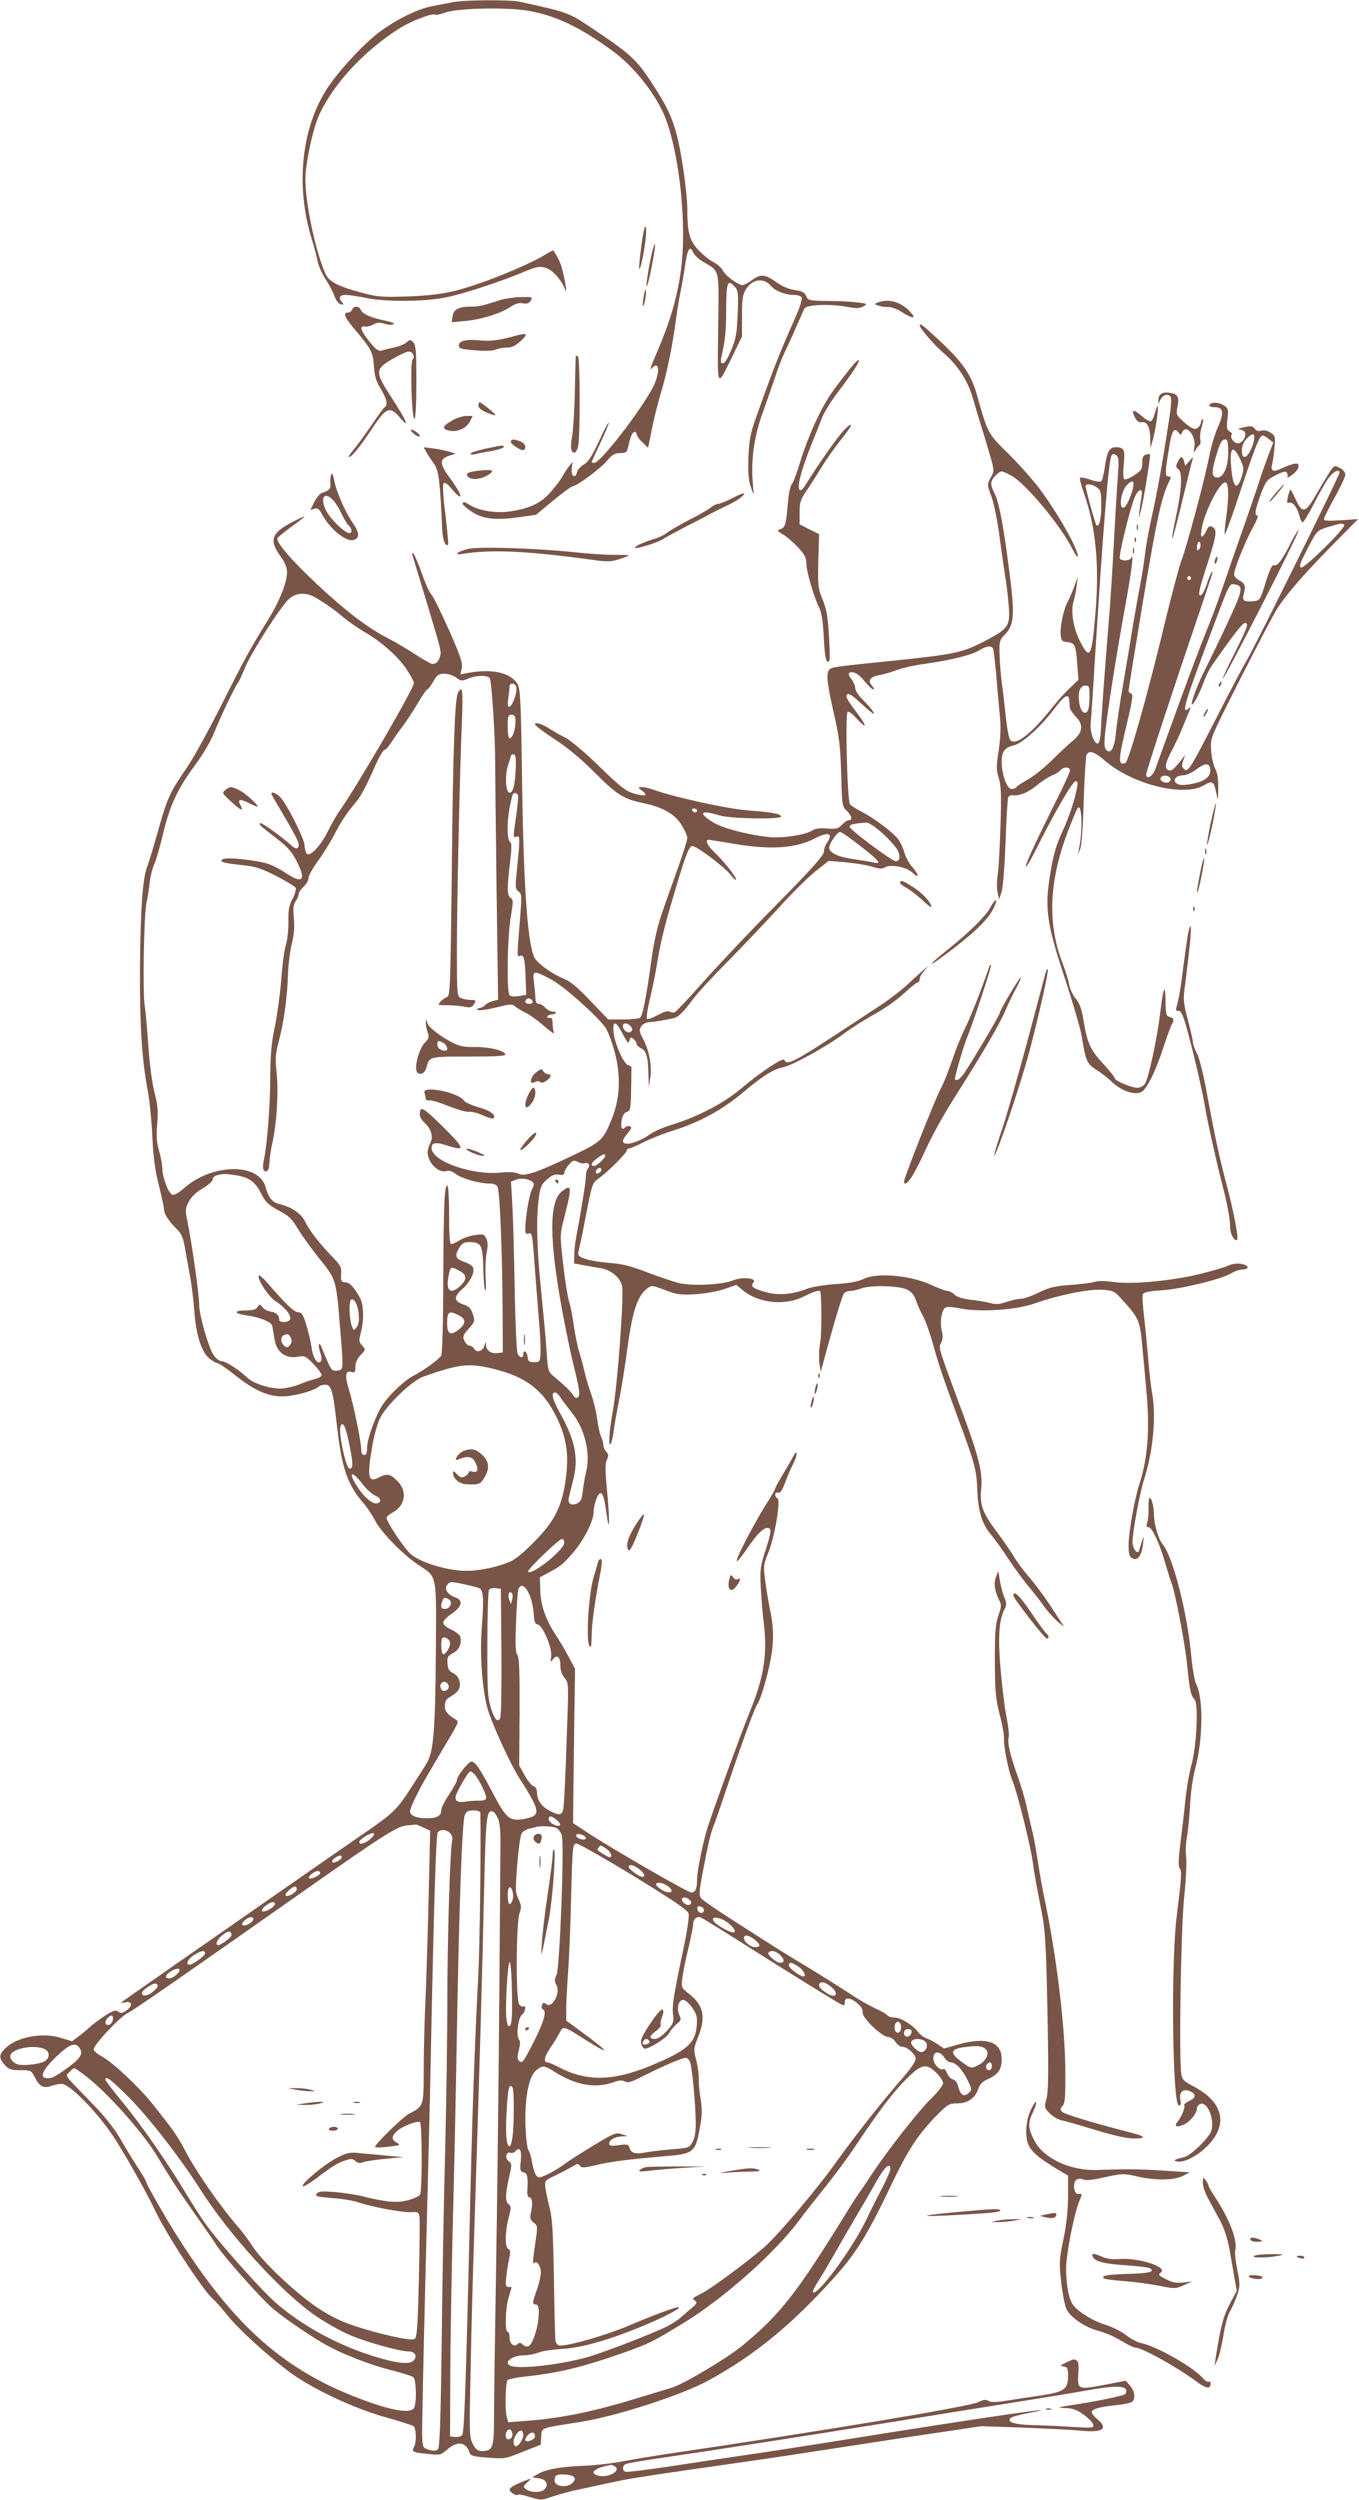 <?xml version="1.0" standalone="no"?>
<!DOCTYPE svg PUBLIC "-//W3C//DTD SVG 20010904//EN"
 "http://www.w3.org/TR/2001/REC-SVG-20010904/DTD/svg10.dtd">
<svg version="1.0" xmlns="http://www.w3.org/2000/svg"
 width="696pt" height="1280pt" viewBox="0 0 696 1280"
 preserveAspectRatio="xMidYMid meet">
<g transform="translate(0,1280) scale(0.1,-0.1)"
fill="#795548" stroke="none">
<path d="M2320 12789 c-25 -5 -72 -14 -104 -20 -69 -12 -175 -63 -262 -125
-77 -54 -211 -196 -274 -290 -138 -207 -169 -512 -80 -789 10 -33 22 -78 26
-100 3 -22 22 -64 41 -94 19 -29 41 -70 47 -90 8 -21 21 -37 32 -39 15 -3 17
-1 7 9 -22 22 -15 39 16 39 16 0 65 -7 108 -16 96 -20 293 -19 401 2 84 16
270 76 398 129 71 30 87 33 118 24 33 -9 81 -61 99 -109 11 -31 7 14 -8 78
-12 52 -21 73 -51 120 -1 2 -24 -11 -52 -28 -55 -34 -216 -103 -332 -143 -134
-46 -210 -59 -363 -65 -131 -4 -157 -2 -230 18 -128 34 -173 58 -191 100 -56
127 -110 401 -101 510 9 100 42 243 71 305 74 158 228 324 407 438 59 38 172
82 186 72 5 -3 28 2 52 11 67 23 321 28 429 8 142 -26 264 -85 430 -207 102
-75 207 -204 259 -320 43 -96 80 -279 93 -458 22 -291 -11 -489 -122 -750 -43
-101 -46 -109 -28 -91 36 36 38 -28 4 -97 -60 -118 -271 -391 -302 -391 -8 0
-14 2 -14 4 0 2 21 47 46 101 25 53 44 98 42 101 -3 2 -26 -41 -51 -96 -35
-75 -54 -105 -76 -118 -17 -9 -33 -27 -36 -40 -9 -36 -31 -20 -27 19 l4 34
-20 -25 c-10 -14 -25 -36 -32 -50 -7 -14 -33 -48 -57 -76 -50 -60 -111 -89
-215 -103 -71 -10 -159 5 -205 35 -26 16 -33 17 -33 4 0 -5 19 -22 43 -38 55
-39 122 -47 239 -31 l93 13 88 73 c49 40 94 73 99 73 21 0 144 91 176 130 27
32 40 40 67 40 30 0 36 4 41 28 12 54 20 76 32 80 7 2 12 -3 12 -10 0 -8 13
-27 29 -42 l30 -29 5 24 c3 13 12 58 20 99 9 41 27 113 41 159 30 98 59 241
75 361 6 47 17 117 25 155 8 39 19 101 24 139 11 79 25 102 40 65 5 -13 28
-35 51 -49 88 -52 82 -26 78 -341 -4 -317 -8 -308 73 -143 l49 101 0 104 c0
86 3 110 20 137 33 55 93 62 130 16 21 -24 72 -44 115 -44 22 0 38 -6 41 -14
3 -8 -10 -50 -29 -93 -82 -184 -118 -275 -204 -518 -30 -83 -36 -116 -40 -205
-3 -78 0 -116 11 -150 l16 -45 -6 82 c-7 111 11 228 53 342 19 53 47 134 63
181 15 47 37 103 48 125 11 22 37 78 57 125 21 47 40 92 45 100 10 20 124 25
211 10 54 -10 70 -10 90 1 23 13 22 14 -26 20 -27 4 -96 8 -153 8 -98 1 -103
2 -113 25 -9 19 -22 26 -59 31 -30 4 -65 19 -95 41 -58 41 -80 42 -125 9 -19
-14 -40 -25 -47 -25 -23 0 -90 50 -101 75 -6 13 -29 33 -50 44 -22 11 -57 41
-79 65 -43 49 -53 87 -53 207 0 30 -7 104 -15 164 -32 227 -57 307 -138 435
-102 163 -125 185 -336 326 -119 80 -122 81 -369 135 -52 11 -281 10 -342 -2z
m1445 -1459 c15 -17 17 -34 13 -137 -4 -99 -9 -129 -33 -185 -17 -42 -33 -68
-42 -68 -12 0 -14 7 -8 33 19 85 24 131 24 243 1 141 7 157 46 114z"/>
<path d="M3296 11613 c-11 -56 -26 -186 -22 -190 6 -6 27 93 33 160 6 59 -1
78 -11 30z"/>
<path d="M3341 11514 c-15 -59 -34 -175 -29 -180 3 -2 15 44 26 103 21 106 23
151 3 77z"/>
<path d="M3296 11279 c-4 -23 -5 -44 -2 -46 2 -2 7 14 11 37 4 23 5 43 2 46
-2 3 -7 -14 -11 -37z"/>
<path d="M2560 11263 c-86 -28 -107 -33 -148 -33 -63 0 -89 -14 -94 -49 l-5
-31 66 6 c83 7 185 39 233 71 27 18 46 24 66 20 21 -4 31 -1 40 14 12 18 9 19
-50 18 -35 -1 -83 -8 -108 -16z"/>
<path d="M4495 11251 c-19 -8 -19 -9 5 -16 14 -5 36 -8 51 -7 14 1 47 -12 73
-29 55 -34 71 -31 35 7 -46 49 -109 66 -164 45z"/>
<path d="M1804 11215 c-4 -8 -12 -15 -19 -15 -30 0 -23 -22 28 -82 90 -107 97
-121 102 -194 4 -51 11 -77 35 -115 31 -51 38 -83 20 -94 -6 -4 -37 -47 -70
-96 -33 -48 -74 -104 -91 -124 -17 -19 -26 -35 -21 -35 14 0 58 55 124 155 65
98 86 106 135 48 54 -64 37 -20 -37 94 -91 139 -91 152 0 205 36 21 73 38 83
38 21 0 34 -27 20 -41 -13 -13 -5 -290 8 -303 9 -10 13 103 11 288 -1 65 -5
93 -16 104 -14 14 -17 14 -34 -1 -10 -9 -38 -21 -63 -26 -24 -5 -53 -12 -64
-16 -16 -5 -30 5 -63 46 -45 56 -53 82 -24 77 11 -2 31 3 45 11 18 10 33 11
54 4 15 -6 36 -7 46 -4 12 5 -3 11 -44 20 -73 15 -114 34 -122 56 -8 19 -36
20 -43 0z"/>
<path d="M4710 11134 c0 -14 76 -103 123 -142 70 -60 123 -140 148 -226 11
-39 36 -123 56 -186 61 -202 58 -186 37 -225 -19 -35 -19 -36 4 -99 13 -36 32
-130 42 -211 11 -81 24 -172 29 -203 6 -31 13 -95 17 -142 8 -105 0 -117 -114
-178 -123 -65 -156 -72 -507 -108 -267 -27 -285 -30 -297 -42 -18 -18 -13 -71
23 -227 27 -119 33 -165 37 -307 4 -160 5 -167 28 -189 26 -25 32 -49 11 -49
-8 0 -23 -10 -35 -23 -19 -20 -29 -23 -76 -19 -37 3 -61 0 -77 -11 -38 -23
-152 -40 -222 -33 -119 14 -240 46 -289 78 -75 47 -59 62 36 33 55 -17 316
-22 316 -6 0 14 -45 22 -165 31 -103 7 -378 67 -487 106 -22 8 -50 14 -62 14
-20 0 -20 -1 3 -19 33 -25 15 -31 -43 -14 -41 12 -70 35 -175 137 -69 68 -146
133 -171 146 -24 12 -60 33 -80 45 -44 29 -80 40 -80 26 0 -6 45 -40 99 -75
65 -42 135 -100 204 -169 113 -114 151 -138 242 -157 104 -21 166 -54 203
-110 17 -27 32 -59 32 -70 0 -11 -20 -75 -44 -143 -85 -237 -95 -266 -111
-328 -9 -34 -23 -108 -30 -163 -26 -188 -44 -279 -57 -287 -7 -5 -47 -9 -88
-9 l-75 0 -90 94 c-57 61 -104 101 -130 111 -61 25 -128 71 -153 104 -38 52
-60 342 -68 903 -6 427 -9 481 -24 506 -35 57 -125 78 -244 58 l-48 -9 7 32
c5 26 -6 60 -65 194 -40 89 -80 171 -90 182 -11 11 -33 61 -50 110 -18 50 -37
95 -42 100 -7 7 -9 4 -5 -10 155 -511 148 -486 141 -515 -6 -25 -20 -40 -40
-40 -6 0 -46 22 -88 50 -42 27 -100 62 -128 76 -111 56 -224 142 -374 282
-132 125 -204 207 -204 235 0 4 32 30 70 58 39 28 70 52 70 55 0 2 -30 -12
-68 -32 -102 -54 -114 -90 -57 -170 25 -34 35 -60 35 -85 0 -52 -40 -151 -98
-244 -95 -154 -121 -202 -238 -435 -65 -129 -145 -275 -180 -325 -85 -124 -97
-150 -145 -321 -23 -82 -48 -162 -54 -179 -24 -57 -35 -211 -38 -505 -2 -303
9 -482 39 -640 9 -47 20 -152 24 -235 5 -110 14 -178 34 -255 14 -58 26 -113
26 -123 0 -22 23 -58 65 -100 26 -26 34 -45 44 -107 7 -41 19 -106 26 -145 7
-38 16 -113 20 -165 8 -121 36 -211 76 -245 17 -14 36 -25 43 -25 7 0 44 -25
82 -55 103 -83 173 -115 250 -115 59 0 164 29 188 51 6 5 20 9 32 9 30 0 40
-32 59 -205 25 -220 53 -303 131 -395 22 -25 50 -67 64 -94 29 -59 144 -177
223 -229 98 -65 92 -37 89 -466 -3 -375 -12 -485 -43 -543 -7 -13 -45 -73 -85
-134 -76 -116 -86 -126 -271 -253 -75 -51 -308 -214 -553 -384 -63 -44 -238
-166 -388 -270 -149 -104 -272 -190 -272 -191 0 -2 11 -1 25 2 34 6 34 -22 0
-44 -20 -13 -28 -14 -40 -4 -12 10 -24 6 -66 -20 -28 -18 -63 -45 -79 -59 -15
-14 -42 -37 -60 -50 l-31 -23 -56 17 c-95 30 -224 6 -285 -52 -34 -33 -35 -52
-3 -87 20 -22 32 -26 79 -26 55 0 56 -1 76 -39 22 -45 45 -56 84 -41 15 5 38
10 51 10 44 0 197 -159 279 -290 64 -102 161 -275 197 -352 56 -121 247 -413
298 -458 16 -14 49 -51 73 -82 51 -66 197 -200 313 -288 115 -87 336 -192 499
-237 72 -20 137 -41 144 -46 14 -11 16 -81 2 -107 -13 -24 -8 -27 71 -35 64
-7 67 -6 101 24 51 44 95 38 113 -18 5 -15 20 -20 93 -25 85 -7 90 -6 179 30
l92 36 3 42 c3 47 -13 41 207 76 183 30 508 135 647 210 235 128 427 284 647
529 112 125 168 215 288 466 87 183 136 258 226 353 67 68 73 72 115 72 54 0
92 26 108 74 8 24 21 38 51 51 52 24 69 49 69 101 0 90 -77 116 -225 75 l-70
-20 -35 23 c-19 13 -45 26 -57 30 -13 4 -32 19 -43 34 -29 36 -89 72 -122 72
-15 0 -30 5 -34 11 -3 6 -31 22 -61 35 -30 14 -87 46 -126 73 -40 26 -136 87
-215 135 -79 47 -166 101 -195 120 -29 18 -117 75 -197 126 -80 51 -151 100
-158 109 -14 18 -13 34 19 196 19 100 33 153 49 190 5 11 38 108 74 215 69
205 132 378 145 395 14 18 42 109 62 199 23 106 24 186 3 281 -8 39 -19 106
-25 151 -10 77 -9 83 15 142 33 77 66 274 48 280 -6 2 -12 11 -12 19 0 9 6 13
14 10 11 -4 21 10 36 49 11 30 29 73 40 94 26 50 27 88 1 40 -10 -19 -35 -62
-55 -95 -20 -33 -36 -63 -36 -67 0 -4 -19 -38 -43 -75 -60 -94 -159 -283 -154
-296 2 -6 25 23 53 63 56 84 97 121 116 102 8 -8 3 -34 -20 -105 -28 -87 -30
-103 -26 -193 3 -55 9 -132 14 -172 22 -168 4 -287 -72 -472 -44 -109 -172
-459 -215 -590 -22 -70 -53 -220 -53 -261 0 -50 -8 -69 -30 -69 -18 0 -406
224 -534 308 l-71 47 1 115 c1 63 3 241 5 395 l4 280 -32 60 c-17 33 -48 85
-68 115 -51 78 -77 154 -78 230 l-2 64 43 23 c64 34 74 42 127 103 56 65 105
162 105 208 0 18 7 49 15 69 22 53 37 31 51 -75 16 -122 18 -35 2 125 -9 94
-9 129 0 149 10 20 9 28 -3 40 -8 9 -15 24 -15 35 0 11 -5 30 -11 41 -6 12
-15 51 -20 87 -4 36 -18 93 -29 126 -12 33 -28 85 -35 116 -7 31 -20 79 -28
105 -9 27 -21 87 -28 134 -6 47 -17 104 -25 127 -7 23 -21 110 -30 192 -17
149 -17 150 6 238 40 157 39 173 -12 133 -67 -52 -66 -247 3 -620 17 -91 41
-208 54 -260 34 -137 38 -167 23 -176 -7 -4 -16 0 -22 11 -11 19 -39 46 -100
98 -29 23 -30 29 -37 133 -4 60 -17 199 -28 309 -22 215 -26 372 -11 474 7 54
14 68 42 92 24 22 40 28 61 24 19 -3 27 0 27 10 0 7 10 26 23 41 20 23 26 25
46 15 12 -7 29 -10 36 -7 19 7 30 -13 16 -27 -6 -6 -11 -26 -11 -43 0 -28 -20
-153 -50 -314 -5 -25 -9 -64 -9 -87 l-1 -42 53 -10 c28 -5 67 -12 86 -15 52
-9 99 -50 107 -92 10 -53 -24 -510 -47 -635 -20 -111 -25 -196 -10 -169 5 8
11 40 15 70 4 30 16 98 27 152 11 53 30 174 43 270 25 186 52 265 101 301 23
17 26 16 92 -9 59 -23 79 -25 153 -21 49 3 112 14 148 26 l63 22 30 -25 c83
-70 220 -84 319 -33 44 23 79 33 81 25 8 -35 7 -223 0 -260 -6 -28 -8 -74 -5
-102 l7 -51 22 80 c50 184 88 311 98 323 5 6 20 12 32 12 12 0 38 6 56 13 47
18 197 14 236 -7 21 -10 35 -28 44 -53 6 -21 22 -56 34 -78 13 -22 37 -89 54
-150 29 -106 56 -183 136 -400 76 -205 87 -246 90 -342 4 -109 24 -176 69
-229 18 -21 58 -77 89 -124 31 -47 76 -108 99 -136 24 -28 61 -75 82 -105 21
-30 55 -67 75 -84 33 -28 34 -28 18 -5 -9 14 -38 58 -64 98 -27 41 -72 101
-101 135 -30 34 -65 82 -80 107 -14 25 -53 81 -86 125 -74 99 -89 139 -81 219
9 83 -12 168 -95 391 -127 342 -124 333 -110 360 9 17 10 34 3 62 -10 40 -2
98 16 116 7 7 30 7 80 -3 106 -20 290 -7 383 27 116 41 271 73 341 69 60 -4
64 -6 106 -53 83 -91 90 -108 101 -234 6 -63 15 -161 20 -219 20 -209 9 -352
-35 -490 -25 -76 -55 -248 -55 -310 0 -48 4 -61 19 -69 27 -15 48 13 55 74 6
52 5 51 -20 -34 -8 -24 -34 9 -34 43 0 51 38 255 59 320 47 144 64 330 40 451
-5 28 -13 100 -18 160 -5 61 -14 158 -21 216 -7 59 -11 113 -7 121 4 11 29 17
94 21 100 6 309 57 358 87 18 11 44 20 59 20 29 0 35 14 10 24 -25 10 -63 7
-87 -6 -12 -6 -74 -24 -137 -40 -144 -36 -351 -56 -449 -42 -42 6 -80 6 -93 1
-13 -5 -68 -12 -123 -16 -84 -6 -111 -13 -165 -39 -36 -18 -76 -32 -91 -32
-14 0 -47 -7 -73 -16 -38 -13 -56 -14 -85 -6 -20 6 -65 13 -100 17 -42 5 -70
14 -82 26 -10 10 -27 19 -36 19 -10 0 -47 14 -82 30 -106 50 -281 66 -349 31
-26 -13 -71 -21 -142 -26 -60 -4 -125 -15 -150 -25 -74 -29 -148 -34 -213 -15
-62 18 -75 29 -58 49 19 22 -59 29 -105 10 -52 -22 -207 -30 -275 -14 -30 7
-103 32 -164 55 -86 33 -129 44 -199 49 -50 4 -105 14 -124 22 -31 12 -34 17
-28 41 4 16 13 60 21 98 51 264 44 243 89 277 52 40 136 125 136 138 0 6 6 10
13 10 6 0 39 14 72 31 33 17 103 45 155 61 134 42 250 106 355 194 102 86 155
119 205 129 48 10 220 104 310 171 41 31 113 76 160 102 47 25 113 72 148 104
34 32 67 58 72 58 6 0 10 8 10 17 0 9 10 28 23 42 l22 26 -24 -20 c-13 -11
-49 -44 -80 -73 -31 -29 -94 -78 -141 -109 -287 -189 -341 -224 -397 -257 -64
-38 -89 -44 -96 -23 -5 15 -119 -60 -227 -151 -85 -71 -215 -139 -340 -178
-47 -14 -98 -36 -115 -48 -67 -48 -145 -69 -145 -37 0 5 11 23 25 39 19 23 22
31 11 35 -7 3 -19 0 -25 -6 -17 -17 -24 -1 -17 39 5 24 14 38 27 41 17 5 19
16 21 104 1 55 2 107 2 117 1 9 -6 17 -14 17 -22 0 -69 102 -77 164 -8 69 11
67 48 -7 23 -43 28 -48 32 -30 5 18 8 19 21 8 9 -7 16 -18 16 -25 0 -6 11 -17
24 -23 26 -12 35 -44 37 -136 l2 -61 7 45 c10 58 -5 142 -36 199 -21 40 -22
48 -10 66 8 11 24 20 37 21 22 0 63 7 126 20 26 5 50 28 103 99 20 28 103 118
185 200 81 83 197 205 258 272 61 68 142 148 180 179 l71 56 85 -7 c47 -4 108
-14 135 -22 38 -12 54 -13 67 -5 29 19 110 3 142 -26 36 -34 35 -12 -2 30 -16
18 -34 52 -40 74 -6 23 -20 53 -32 68 -28 36 -124 108 -185 139 -27 14 -55 31
-61 39 -14 17 -25 466 -12 474 6 3 28 -14 49 -38 51 -55 51 -38 1 29 -54 70
-64 90 -50 99 6 3 27 -9 47 -28 78 -71 96 -85 84 -63 -6 11 -29 38 -51 60 -23
22 -41 49 -41 61 0 12 -9 33 -20 47 -13 16 -16 28 -10 32 19 11 49 -6 80 -46
18 -21 36 -39 42 -39 6 0 3 9 -7 20 -23 26 -8 46 43 54 20 4 60 15 87 26 28
10 88 24 135 30 136 19 246 46 283 69 37 23 62 27 72 11 4 -6 10 -61 16 -123
5 -61 13 -155 18 -207 8 -71 6 -117 -4 -190 -13 -83 -13 -101 0 -144 12 -39
14 -88 9 -240 -3 -105 -9 -218 -14 -251 -5 -33 -6 -76 -1 -95 l8 -35 13 40 c7
24 15 128 20 256 4 119 10 221 14 228 4 7 15 11 24 9 33 -4 78 14 122 51 25
20 59 43 77 50 18 7 38 19 44 27 15 19 49 18 49 -1 0 -8 -36 -87 -81 -175 -99
-200 -151 -312 -145 -318 3 -2 21 29 42 69 105 211 197 369 213 369 9 0 12 -8
8 -27 -12 -68 -41 -155 -78 -235 -30 -66 -45 -116 -60 -210 -30 -180 -19 -256
77 -545 40 -123 79 -254 84 -291 20 -123 27 -140 73 -168 23 -15 60 -43 82
-64 48 -45 113 -69 149 -52 28 12 75 107 117 237 16 50 34 98 39 107 15 26 12
35 -10 41 -18 5 -20 14 -21 84 -1 95 -12 67 -28 -70 -16 -130 -61 -339 -79
-359 -8 -10 -25 -18 -38 -18 -28 0 -114 36 -114 48 0 5 -27 39 -60 75 -67 72
-82 107 -101 223 -10 60 -20 87 -40 111 -15 17 -30 50 -34 73 -4 23 -18 69
-31 102 -80 204 -73 418 22 673 25 66 49 124 54 129 22 22 25 -126 5 -214 l-6
-25 12 25 c8 15 15 110 19 245 4 121 10 228 14 238 13 28 39 20 97 -30 140
-120 402 -185 505 -124 43 26 51 21 63 -40 9 -43 9 -43 10 24 1 45 -4 79 -15
100 -9 17 -19 58 -21 92 -5 59 -3 64 74 220 86 173 223 439 256 495 40 69 133
178 276 324 l146 148 -87 -6 c-64 -4 -88 -3 -88 6 0 6 25 56 55 110 30 54 55
107 55 118 0 11 -12 26 -29 34 -28 15 -28 15 -58 -32 -16 -26 -47 -77 -68
-114 -48 -83 -66 -87 -97 -20 -13 26 -24 49 -25 51 -5 8 -11 -4 -18 -36 -5
-27 -4 -32 8 -27 18 6 42 -26 52 -69 4 -15 11 -29 15 -32 4 -3 29 37 55 88 25
50 59 110 74 132 26 39 61 58 61 35 0 -16 -418 -861 -469 -950 -21 -36 -94
-173 -161 -305 -136 -266 -147 -283 -167 -262 -11 10 -11 20 -3 43 l10 29 -19
-25 c-40 -50 -51 -59 -66 -54 -23 9 -18 36 16 100 17 33 39 79 49 104 10 25
26 63 35 85 15 35 15 38 1 26 -37 -31 -20 29 114 384 98 263 96 257 122 253
48 -7 44 -28 -36 -199 -42 -90 -93 -195 -112 -233 -37 -70 -77 -176 -70 -183
6 -7 42 61 60 113 10 27 27 63 39 81 113 162 160 223 173 223 21 0 14 -20 -57
-162 -72 -144 -77 -167 -8 -38 130 245 351 682 340 676 -6 -4 -25 -35 -42 -69
-43 -86 -67 -117 -84 -111 -10 4 -21 -19 -43 -88 -28 -91 -30 -93 -61 -96 -52
-5 -61 2 -51 38 11 39 6 54 -26 70 -13 7 -24 21 -24 29 0 26 58 171 96 239 19
34 30 62 24 62 -17 0 -12 31 17 109 26 68 31 75 77 98 38 19 51 22 57 12 4 -7
5 -18 2 -23 -4 -5 8 0 25 13 18 12 32 31 32 42 0 16 -5 18 -27 13 -16 -4 -40
-13 -55 -20 -45 -23 -61 -18 -54 14 4 15 10 55 13 89 5 57 4 62 -20 78 -16 10
-34 14 -47 10 -15 -5 -26 -1 -34 10 -10 14 -19 15 -57 7 -24 -5 -34 -10 -21
-11 12 -1 25 -7 28 -15 8 -22 -14 -56 -36 -56 -21 0 -44 33 -32 44 4 4 -1 12
-11 17 -14 8 -16 19 -11 63 6 50 5 55 -19 71 -27 17 -68 17 -74 0 -2 -6 12
-10 29 -10 44 0 48 -29 14 -105 -14 -31 -33 -95 -42 -141 -20 -108 -116 -469
-144 -540 -11 -30 -50 -175 -86 -324 -87 -363 -184 -706 -201 -712 -37 -14
-36 16 4 184 32 133 37 169 27 171 -8 2 -14 9 -14 17 0 7 34 216 75 465 70
416 94 528 132 603 12 24 12 27 -2 27 -19 0 -19 20 0 134 15 98 28 122 49 93
12 -15 14 -16 20 -2 18 48 72 -14 63 -73 -5 -31 -4 -34 5 -17 6 11 16 23 21
26 5 4 7 17 4 29 -3 12 0 42 8 66 7 24 9 41 4 38 -5 -3 -9 -11 -9 -18 0 -8 -7
-19 -15 -26 -17 -14 -37 -4 -87 43 -23 22 -25 29 -18 62 10 46 4 64 -25 71
-46 11 -70 1 -72 -31 -2 -28 -2 -28 7 -7 12 27 37 39 53 23 8 -8 6 -42 -7
-128 -34 -223 -57 -348 -85 -478 -16 -71 -32 -159 -36 -195 -4 -36 -15 -108
-25 -160 -10 -52 -28 -153 -40 -225 -11 -71 -34 -206 -50 -300 -16 -93 -32
-200 -35 -237 -7 -76 -25 -109 -47 -90 -11 8 -14 27 -10 69 5 77 62 439 107
682 31 172 43 270 28 234 -6 -15 -49 -17 -58 -3 -7 11 44 224 72 303 20 55 49
66 39 15 -3 -18 -8 -53 -11 -78 -4 -40 -3 -38 10 15 12 48 45 248 45 277 0 3
-9 4 -20 1 -15 -4 -20 -14 -20 -42 0 -33 -5 -41 -41 -64 -22 -15 -45 -24 -51
-21 -6 4 -7 33 -3 76 8 75 2 88 -41 88 -32 0 -44 -21 -55 -97 -5 -37 -14 -72
-18 -76 -6 -6 -29 -3 -57 7 -26 9 -50 13 -53 10 -3 -3 6 -40 21 -82 60 -171
79 -366 58 -612 -19 -228 -28 -244 -80 -141 -34 68 -47 152 -32 202 6 19 13
54 16 79 l5 45 -18 -50 c-10 -27 -26 -63 -35 -80 -20 -39 -38 -125 -34 -167 3
-29 7 -33 35 -36 38 -4 43 -15 50 -115 l6 -78 -44 -42 c-25 -23 -68 -71 -96
-107 -105 -132 -184 -191 -210 -158 -6 7 -16 60 -22 118 -6 58 -15 137 -21
177 -5 39 -10 103 -11 143 -2 67 0 73 30 104 41 43 47 93 28 256 -32 265 -58
413 -83 462 -26 52 -24 67 14 102 20 17 22 17 72 -10 72 -39 250 -252 310
-371 16 -32 29 -50 30 -40 0 38 -106 225 -198 347 -36 47 -108 128 -161 180
-104 103 -101 97 -160 305 -28 97 -70 158 -182 264 -91 85 -109 99 -109 85z
m1703 -620 c-23 -61 -53 -73 -53 -21 0 23 8 43 26 62 37 40 49 21 27 -41z m85
38 l23 -18 -25 -65 c-13 -35 -31 -84 -39 -109 -7 -25 -42 -126 -76 -225 -35
-99 -86 -245 -113 -325 -27 -80 -67 -188 -89 -240 -37 -91 -108 -280 -205
-550 -25 -69 -51 -141 -58 -160 -13 -36 -46 -54 -46 -26 0 15 138 436 274 835
36 107 66 196 66 199 0 16 -15 -14 -30 -60 -9 -28 -23 -54 -30 -56 -16 -6 -10
24 23 128 61 186 64 211 31 224 -9 4 -18 -3 -24 -18 -5 -13 -14 -27 -21 -32
-9 -5 -10 4 -5 37 14 87 91 239 121 239 18 0 20 -72 4 -185 -6 -42 -9 -79 -6
-81 2 -2 27 65 55 148 106 319 122 358 141 358 3 0 16 -8 29 -18z m-208 -70
c0 -82 -30 -139 -67 -125 -17 7 -17 33 3 101 21 73 31 92 49 92 12 0 15 -15
15 -68z m65 -41 c15 -35 16 -44 4 -83 -23 -70 -43 -57 -52 35 -13 119 7 138
48 48z m-629 -61 c-3 -41 -13 -199 -21 -350 -8 -151 -19 -327 -25 -390 -22
-271 -40 -520 -42 -579 -2 -39 -8 -66 -15 -68 -18 -6 -42 60 -37 104 2 21 11
151 19 288 45 718 73 1064 88 1083 8 10 13 10 25 0 11 -10 13 -28 8 -88z m64
-119 c-14 -38 -28 -61 -38 -61 -23 0 -10 85 19 116 37 39 45 14 19 -55z m-172
43 c19 -13 22 -24 22 -92 0 -72 -11 -114 -25 -101 -6 7 -55 184 -55 200 0 14
33 11 58 -7z m1266 -192 c9 -15 -204 -224 -220 -218 -13 5 -6 23 33 98 48 92
48 92 103 109 65 20 77 22 84 11z m-743 -125 c-8 -8 -11 -5 -11 9 0 27 14 41
18 19 2 -9 -1 -22 -7 -28z m-41 -147 c0 -5 -4 -10 -10 -10 -5 0 -10 5 -10 10
0 6 5 10 10 10 6 0 10 -4 10 -10z m-4479 -103 c57 -34 90 -58 144 -103 28 -22
75 -55 105 -72 81 -46 170 -125 213 -190 20 -31 37 -62 37 -69 0 -27 -284
-516 -376 -648 -20 -27 -48 -77 -64 -110 -36 -75 -96 -137 -110 -115 -5 8 -10
27 -10 41 0 29 -77 185 -116 237 -21 27 -54 44 -54 27 0 -3 32 -58 70 -122 39
-65 70 -125 70 -134 0 -26 -12 -30 -34 -11 -54 49 -158 123 -164 117 -7 -7 -4
-10 96 -87 46 -36 69 -63 92 -109 49 -96 30 -117 -55 -60 -22 15 -60 36 -85
45 -51 20 -217 39 -238 27 -23 -13 -1 -20 92 -30 73 -7 100 -16 180 -56 53
-27 98 -55 101 -62 2 -8 -5 -33 -17 -56 -18 -33 -22 -57 -21 -115 1 -40 -5
-93 -13 -120 -8 -26 -19 -108 -24 -182 -6 -74 -21 -182 -33 -240 -17 -80 -22
-140 -23 -255 0 -144 -16 -349 -33 -426 -5 -21 -5 -43 -1 -49 13 -21 30 -1 30
36 0 19 6 63 14 97 23 99 33 264 23 361 -8 77 -7 98 12 169 25 96 42 218 46
337 1 47 10 117 19 155 12 50 15 88 11 133 -5 49 -3 68 9 87 9 13 16 30 16 38
0 7 11 24 25 37 14 13 25 33 25 45 0 11 23 52 51 90 28 39 68 104 89 146 21
42 59 100 85 130 44 52 57 74 123 222 17 37 36 67 41 67 6 0 23 19 38 43 15
23 41 60 58 82 17 22 50 73 74 113 23 39 45 72 50 72 4 0 17 18 30 40 19 35
27 40 58 40 20 0 46 -9 60 -20 23 -18 28 -18 60 -5 43 18 97 19 111 3 10 -13
29 -311 28 -443 0 -38 3 -325 7 -637 l8 -567 -28 -7 c-15 -4 -32 -13 -38 -20
-5 -7 -19 -14 -30 -16 -16 -3 -17 -5 -5 -10 8 -3 50 3 93 14 69 17 80 18 95 5
9 -8 35 -24 58 -35 22 -11 64 -42 94 -69 30 -26 51 -40 47 -30 -4 10 -7 32 -7
48 0 21 -4 29 -14 27 -8 -2 -14 1 -13 7 1 5 10 10 19 10 27 2 35 15 10 15 -12
0 -30 9 -39 20 -10 11 -25 20 -34 20 -11 0 -16 9 -17 28 0 15 -4 51 -7 80 -9
65 -3 66 91 15 66 -37 232 -184 275 -245 11 -15 32 -70 46 -121 33 -122 29
-237 -12 -342 -45 -112 -54 -121 -199 -190 -188 -90 -251 -111 -280 -95 -17 8
-45 10 -92 6 -149 -15 -354 59 -354 126 0 28 22 31 78 13 98 -32 95 -18 -20
96 -105 103 -118 110 -118 60 0 -10 10 -26 21 -37 37 -32 50 -74 33 -106 -8
-15 -14 -36 -14 -48 0 -53 56 -109 97 -96 13 4 30 -2 47 -15 30 -23 119 -49
173 -49 21 0 36 -6 41 -17 12 -23 24 -329 26 -623 l1 -225 -28 -3 c-34 -4 -57
13 -58 42 -1 19 -2 18 -8 -4 -8 -29 -40 -39 -53 -16 -5 9 -16 16 -24 16 -8 0
-19 11 -26 25 -9 21 -7 29 21 60 35 40 35 40 20 83 -7 22 -20 34 -44 42 -51
17 -53 39 -7 80 44 39 69 95 51 116 -6 7 -26 18 -44 24 -42 14 -48 30 -24 69
15 25 25 31 52 31 62 0 69 -14 72 -134 1 -59 6 -110 10 -114 4 -4 5 27 2 68
-2 41 0 97 5 124 7 34 7 56 -1 73 -11 24 -15 25 -58 19 -25 -3 -60 -15 -78
-26 -18 -11 -37 -20 -44 -20 -8 0 -11 45 -11 150 0 83 -4 150 -9 150 -15 0
-19 -94 -21 -479 0 -210 -5 -382 -10 -391 -11 -20 -87 -75 -142 -104 -42 -21
-109 -83 -151 -138 -36 -47 -87 -182 -87 -230 0 -27 -4 -38 -15 -38 -9 0 -15
10 -15 26 0 40 -39 231 -62 305 -23 74 -20 104 12 94 17 -5 20 -2 20 26 0 22
9 42 27 61 26 27 26 28 8 48 -17 19 -18 26 -7 66 17 65 15 144 -5 180 -33 57
-52 77 -75 78 -20 1 -23 6 -21 41 3 35 -2 45 -45 90 -67 69 -116 132 -140 181
-21 42 -69 74 -135 90 -32 7 -54 35 -67 86 -34 126 -277 121 -420 -8 -22 -20
-47 -34 -56 -32 -20 4 -52 87 -53 139 -1 19 -8 59 -17 89 -12 39 -14 73 -9
134 6 65 3 97 -14 163 -12 47 -25 145 -31 235 -6 84 -14 178 -19 208 -11 68
-4 470 9 525 5 22 12 67 16 100 3 33 14 78 24 100 10 22 30 92 45 155 34 144
73 229 163 351 44 59 82 125 102 175 31 78 103 228 119 248 5 6 20 39 34 73
31 78 188 324 229 358 38 32 90 33 139 2z m1023 -454 c7 -23 -18 -96 -34 -101
-10 -4 -11 7 -7 43 4 26 7 54 7 61 0 20 28 17 34 -3z m2936 -50 c0 -32 -4 -64
-9 -72 -16 -25 -38 -4 -44 44 -8 53 5 85 33 85 18 0 20 -7 20 -57z m-104 -19
c1 -10 2 -27 3 -36 0 -10 15 -31 32 -49 40 -41 34 -81 -19 -124 -20 -16 -66
-59 -102 -95 -36 -36 -91 -81 -122 -99 -32 -18 -60 -36 -63 -42 -4 -5 -14 -9
-25 -9 -23 0 -50 75 -50 140 0 52 16 73 64 84 42 10 136 95 202 182 54 73 78
87 80 48z m-2836 -108 c0 -41 -15 -86 -30 -86 -6 0 -10 26 -10 60 0 53 2 60
20 60 16 0 20 -7 20 -34z m1 -247 c-4 -83 -15 -123 -34 -117 -17 6 -21 85 -7
133 7 22 14 46 16 53 2 8 10 12 17 9 8 -3 11 -25 8 -78z m3557 3 c5 -33 -21
-58 -73 -71 -56 -14 -88 -14 -103 1 -17 17 4 38 37 38 15 0 45 13 67 30 45 34
68 35 72 2z m-203 -52 c0 -8 -7 -16 -15 -17 -22 -4 -44 13 -35 26 10 17 50 9
50 -9z m-3342 -83 c2 -6 -2 -53 -9 -102 -17 -114 -17 -116 1 -109 18 7 19 -3
4 -153 -11 -106 -11 -114 6 -127 18 -13 18 -21 7 -157 -15 -181 -15 -180 3
-173 18 7 24 -18 27 -121 l3 -79 -37 -6 c-21 -4 -42 -2 -48 4 -16 16 -12 287
5 395 14 85 14 96 0 103 -18 11 -19 50 -3 181 9 73 9 100 1 105 -16 10 -18 94
-4 171 7 36 14 68 17 73 8 12 21 10 27 -5z m917 -77 c0 -5 -4 -10 -9 -10 -6 0
-13 5 -16 10 -3 6 1 10 9 10 9 0 16 -4 16 -10z m949 -116 c34 -31 69 -70 77
-86 17 -32 13 -58 -9 -58 -18 0 -231 159 -235 175 -3 13 17 18 84 23 12 1 45
-20 83 -54z m-114 -65 c99 -77 114 -96 69 -85 -16 3 -62 11 -102 17 -73 10
-116 28 -125 53 -7 17 39 86 56 86 7 0 53 -32 102 -71z m-155 48 c0 -7 -7 -22
-15 -33 -8 -10 -15 -30 -15 -44 0 -19 -59 -85 -246 -275 -136 -137 -304 -316
-376 -397 -71 -80 -135 -148 -142 -151 -7 -3 -19 -1 -27 3 -8 6 -30 -1 -61
-18 -26 -14 -50 -23 -54 -19 -5 4 2 51 15 105 13 53 29 133 36 177 17 105 36
184 79 330 63 214 83 270 100 273 19 4 165 -105 200 -150 14 -18 26 -28 26
-21 0 14 -66 97 -114 142 -34 33 -47 61 -27 61 5 0 62 -9 126 -20 193 -33 321
-24 420 28 46 24 75 28 75 9z m-1522 -845 c2 -7 -6 -12 -17 -12 -21 0 -27 11
-14 24 9 9 26 2 31 -12z m502 -127 c10 -12 10 -19 2 -27 -13 -13 -42 6 -42 28
0 19 24 18 40 -1z m-130 -662 c0 -12 -43 -53 -57 -53 -21 0 -15 17 15 39 28
21 42 26 42 14z m-20 -72 c0 -12 -20 -25 -27 -18 -7 7 6 27 18 27 5 0 9 -4 9
-9z m-1859 -31 c61 -12 88 -34 121 -100 19 -36 35 -51 85 -78 52 -27 68 -42
99 -95 21 -34 70 -103 111 -153 84 -104 85 -107 104 -344 19 -228 19 -224 -14
-228 -25 -3 -30 2 -51 50 -13 29 -26 62 -30 72 -4 10 -9 16 -12 13 -3 -3 -1
-22 6 -42 8 -24 9 -40 2 -47 -16 -16 -39 18 -46 71 -4 28 -16 80 -27 116 -16
54 -24 65 -42 66 -21 0 -66 44 -161 154 -19 22 -37 37 -40 34 -13 -13 51 -112
87 -133 45 -28 81 -72 73 -91 -7 -18 -56 -20 -56 -2 0 23 -17 38 -44 41 -15 2
-33 12 -41 22 -14 18 -16 18 -26 2 -7 -13 -23 -18 -59 -18 -66 0 -64 -16 3
-25 68 -10 125 -33 131 -53 2 -10 7 -38 11 -63 10 -74 57 -109 127 -95 28 5
36 1 75 -40 24 -25 42 -51 40 -57 -2 -6 -17 -14 -33 -18 -16 -3 -53 -16 -82
-28 -29 -11 -72 -21 -95 -21 -57 0 -136 25 -167 53 -48 45 -114 87 -134 87
-13 0 -30 14 -44 35 -26 41 -72 203 -72 255 0 53 -36 306 -61 432 -11 50 -10
60 8 95 13 25 37 48 71 68 29 17 51 37 52 47 0 15 18 23 61 27 9 0 41 -4 70
-9z m1506 -32 c10 -8 9 -16 -3 -39 -14 -28 -33 -141 -34 -202 0 -23 3 -27 18
-23 17 6 19 -7 30 -161 7 -93 17 -224 23 -293 6 -69 9 -143 7 -165 -3 -37 -5
-40 -33 -40 -25 0 -30 4 -33 28 -3 28 -22 39 -22 12 0 -20 -17 -19 -29 3 -5 9
-12 157 -15 329 -3 171 -8 365 -12 432 l-7 121 24 9 c26 11 66 6 86 -11z
m-378 -453 c42 -21 45 -42 12 -76 -50 -49 -78 -32 -65 40 11 58 11 58 53 36z
m-512 -222 c3 -33 0 -54 -10 -68 -15 -20 -16 -19 -26 8 -12 32 -15 120 -4 131
14 14 36 -24 40 -71z m513 -8 c38 -19 37 -43 -1 -73 -41 -33 -59 -23 -59 31 0
62 9 68 60 42z m-861 -114 c7 -13 6 -24 -3 -37 -12 -15 -16 -16 -30 -5 -19 16
-21 47 -3 54 21 9 26 7 36 -12z m1026 -157 c173 -40 264 -107 333 -246 52
-104 66 -190 51 -309 -12 -101 -36 -172 -80 -236 -44 -66 -156 -175 -200 -196
-63 -29 -161 -51 -235 -50 -91 0 -232 43 -280 85 -34 30 -124 165 -124 186 0
6 13 18 30 27 65 34 78 109 26 161 -38 38 -53 41 -98 18 -52 -27 -59 3 -32
158 8 51 26 116 39 144 33 68 165 196 225 216 180 63 228 69 345 42z m357
-152 c10 -15 36 -49 58 -77 66 -83 96 -210 71 -305 -5 -19 -12 -60 -16 -91 -5
-46 -10 -58 -29 -67 -31 -14 -50 0 -43 29 3 13 13 53 22 89 29 112 12 202 -64
339 -42 75 -51 111 -28 111 6 0 20 -12 29 -28z m-1081 -248 c18 -93 18 -114
-1 -114 -18 0 -58 186 -46 217 12 31 28 -4 47 -103z m67 -195 c19 -24 47 -50
64 -57 30 -13 34 -35 7 -40 -22 -4 -68 35 -100 87 -50 77 -27 85 29 10z m1032
-298 c0 -36 -165 -169 -186 -149 -7 8 157 167 174 168 6 0 12 -8 12 -19z
m-504 -215 c33 -7 66 -16 71 -19 19 -12 21 -60 11 -192 -11 -138 -1 -301 26
-413 17 -71 121 -299 169 -372 20 -29 49 -78 64 -107 35 -67 27 -84 -45 -97
-72 -12 -89 2 -157 131 -67 128 -91 163 -111 163 -15 0 -74 -75 -74 -95 0 -7
-18 -40 -40 -73 -22 -33 -40 -68 -40 -79 0 -31 -21 -43 -73 -43 -54 0 -87 13
-87 36 0 8 14 43 31 77 29 58 49 93 173 302 43 72 46 81 31 90 -43 25 -57 43
-57 70 0 18 7 34 17 40 52 30 66 49 59 83 -4 21 -15 36 -33 45 -20 9 -27 21
-29 49 -3 32 1 39 27 53 31 15 46 47 39 82 -1 10 -22 27 -45 38 -26 12 -43 26
-43 37 0 9 19 29 43 45 54 37 61 69 18 84 -39 14 -58 44 -40 65 14 17 17 17
95 0z m325 -50 c10 -24 21 -68 22 -98 3 -41 7 -54 21 -56 26 -5 74 -119 69
-162 -5 -32 -4 -34 9 -16 21 27 38 12 38 -33 0 -24 8 -47 21 -62 20 -23 21
-31 15 -204 -10 -310 -17 -449 -22 -472 -6 -29 -26 -29 -74 -2 -40 23 -60 54
-60 94 0 14 -7 26 -17 29 -10 3 -31 28 -46 56 l-28 50 2 275 c1 209 -2 279
-11 290 -10 12 -12 53 -7 168 3 83 8 160 12 170 12 30 35 19 56 -27z m-143
-296 c1 -185 -1 -331 -7 -339 -14 -22 -29 -4 -48 57 -15 49 -18 96 -17 323 0
146 4 271 8 278 4 7 20 11 34 9 l27 -3 3 -325z m55 271 l-6 -25 -9 23 c-9 25
-1 48 13 34 5 -5 6 -19 2 -32z m-325 0 c21 -13 10 -46 -16 -49 -23 -3 -28 11
-16 42 7 18 13 19 32 7z m6 -218 c7 -17 -18 -63 -34 -63 -11 0 -14 73 -4 83 9
9 32 -3 38 -20z m-6 -226 c4 -21 -27 -35 -38 -17 -12 19 0 42 19 38 9 -2 17
-11 19 -21z m134 -454 c21 -24 58 -99 58 -118 0 -11 -11 -15 -39 -15 -21 0
-51 -2 -67 -5 -44 -8 -61 7 -45 42 22 49 62 113 70 113 4 0 15 -8 23 -17z m28
-195 c4 -162 -3 -684 -10 -824 -17 -321 -29 -641 -40 -1094 -24 -1026 -32
-1255 -43 -1268 -6 -7 -22 -12 -36 -10 l-26 3 1 290 c0 160 6 499 12 755 7
256 17 719 22 1030 12 661 27 1070 40 1105 8 20 16 25 45 25 21 0 35 -5 35
-12z m91 -31 c8 -18 13 -67 12 -117 0 -47 -3 -407 -6 -800 -3 -393 -10 -1005
-16 -1360 -6 -355 -11 -709 -11 -787 0 -156 -6 -173 -61 -173 -23 0 -32 7 -48
37 -18 36 -18 55 -10 418 4 209 13 524 19 700 23 696 41 1328 49 1703 9 396
13 428 46 416 7 -3 19 -20 26 -37z m300 -6 c13 -11 21 -23 17 -27 -12 -11 -58
13 -58 31 0 20 13 19 41 -4z m-684 -38 l36 -17 -7 -310 c-4 -171 -11 -410 -16
-531 -6 -121 -10 -295 -10 -386 0 -183 0 -184 -75 -222 -33 -17 -182 -163
-174 -171 3 -3 34 -2 69 2 59 7 63 9 43 20 -29 16 -29 33 0 60 25 24 104 55
118 46 11 -7 12 -354 0 -372 -4 -7 -32 -20 -62 -28 -57 -15 -112 -10 -239 22
-30 7 -91 16 -135 20 -65 5 -83 4 -93 -8 -11 -13 0 -16 79 -23 50 -3 110 -13
132 -21 64 -23 230 -54 273 -51 37 2 39 0 43 -28 1 -16 0 -162 -4 -323 -6
-251 -10 -294 -23 -299 -22 -9 -168 23 -292 63 -76 24 -131 50 -198 94 -106
68 -287 238 -337 316 -18 28 -52 74 -76 102 -95 110 -212 279 -269 387 -44 83
-62 108 -168 241 -73 91 -201 211 -261 245 -23 12 -41 28 -41 36 0 23 131 163
173 185 36 18 239 159 942 653 359 252 440 304 486 308 24 2 46 4 47 5 2 1 20
-6 39 -15z m683 -3 c10 -5 22 -22 27 -37 14 -43 -10 -681 -27 -716 -11 -22
-11 -31 0 -52 22 -41 -23 -122 -54 -96 -11 9 -15 8 -20 -6 -4 -10 -2 -19 3
-21 22 -7 9 -58 -40 -156 -59 -117 -65 -124 -81 -108 -9 9 -9 22 -1 54 8 30 8
47 1 55 -16 19 -4 114 16 128 16 12 23 51 7 41 -5 -3 -15 2 -22 11 -18 21 -16
418 2 468 10 28 9 39 -5 70 -17 34 -17 50 -7 178 6 76 16 148 22 158 5 10 22
21 37 25 15 3 32 7 37 9 22 7 87 4 105 -5z m-545 -26 c10 -11 14 -25 11 -38
-11 -38 -25 -514 -25 -821 0 -165 -5 -507 -11 -760 -7 -253 -15 -699 -18 -992
-5 -395 -10 -535 -19 -544 -9 -9 -22 -9 -45 -3 -33 10 -33 11 -36 74 -1 36 7
421 18 855 11 435 23 896 25 1025 17 839 28 1196 37 1208 15 17 43 15 63 -4z
m-409 -31 c-27 -23 -56 -31 -56 -14 0 13 63 51 74 44 5 -4 -3 -17 -18 -30z
m1088 21 c9 -3 16 -10 16 -16 0 -14 -43 -5 -48 10 -4 13 7 15 32 6z m263 -211
c211 -130 275 -173 280 -192 3 -13 -8 -90 -25 -170 -52 -246 -61 -304 -55
-347 5 -37 2 -45 -32 -83 -24 -26 -46 -41 -61 -41 -32 0 -30 15 6 41 16 12 27
26 24 31 -3 5 0 23 6 39 8 18 9 34 4 39 -6 6 -30 -21 -63 -70 -42 -63 -52 -85
-47 -105 4 -14 12 -25 19 -25 26 1 112 56 124 80 7 14 24 34 38 46 23 18 25
23 14 47 -15 34 -4 77 20 77 10 0 31 -18 46 -40 24 -35 27 -47 23 -95 -7 -88
-55 -128 -238 -203 -194 -80 -331 -81 -475 -3 -22 11 -45 21 -52 21 -21 0 -15
30 17 77 17 24 37 58 46 74 18 37 19 37 136 -38 49 -31 91 -54 93 -51 3 2 -40
38 -95 78 l-100 74 0 61 c0 33 4 114 9 180 5 66 13 243 16 393 7 263 8 272 28
272 11 0 143 -75 294 -167z m-142 141 c23 -15 34 -44 17 -44 -6 0 -38 19 -61
36 -4 3 9 24 15 24 3 0 16 -7 29 -16z m-1355 -44 c0 -12 -40 -33 -48 -25 -4 4
2 13 12 21 23 16 36 18 36 4z m1524 -61 c27 -21 34 -39 15 -39 -15 0 -69 39
-69 51 0 16 26 10 54 -12z m-1634 -19 c0 -13 -48 -35 -57 -27 -8 8 26 36 45
37 6 0 12 -5 12 -10z m1778 -66 c45 -31 13 -48 -33 -18 -14 9 -25 20 -25 25 0
14 34 10 58 -7z m-1898 -17 c0 -17 -47 -43 -57 -33 -8 8 32 46 48 46 5 0 9 -6
9 -13z m1106 -51 c-3 -14 -11 -26 -16 -26 -11 0 -14 73 -3 84 12 12 26 -31 19
-58z m914 -16 c0 -16 -17 -19 -35 -6 -24 18 -11 40 16 26 10 -6 19 -15 19 -20z
m-2132 -11 c-6 -17 -56 -44 -65 -35 -10 9 33 46 54 46 8 0 13 -5 11 -11z
m2197 -29 c0 -22 -29 -18 -33 3 -3 14 1 18 15 15 10 -2 18 -10 18 -18z m-2321
-65 c-22 -16 -44 -19 -44 -6 0 6 10 17 22 25 29 21 51 3 22 -19z m2481 -81
c247 -157 532 -334 549 -340 9 -3 13 1 13 12 -3 29 27 27 62 -2 22 -18 31 -34
29 -49 -3 -27 99 -125 131 -125 11 0 28 -11 37 -25 9 -14 24 -25 34 -25 26 0
70 -39 70 -62 0 -11 -26 -50 -58 -87 -116 -133 -246 -298 -344 -434 -107 -151
-308 -387 -380 -449 -90 -76 -267 -207 -311 -229 -53 -27 -54 -28 -37 -40 12
-8 9 -15 -20 -39 -19 -16 -45 -38 -58 -50 -12 -11 -44 -31 -70 -44 -77 -38
-321 -132 -406 -156 -140 -39 -344 -62 -390 -44 -42 16 6 54 69 54 19 0 52 6
72 14 21 8 76 16 123 19 96 5 231 43 405 114 107 44 200 92 192 99 -6 6 -128
-39 -259 -95 -108 -46 -297 -101 -347 -101 -13 0 -22 8 -26 23 -2 12 -6 155
-8 317 -4 239 -8 308 -22 365 -10 39 -20 86 -22 105 -4 34 -3 36 54 62 32 16
70 36 86 45 23 15 29 16 36 4 8 -12 21 -12 88 4 81 18 148 27 342 44 160 13
164 17 190 174 7 39 6 77 -1 120 -6 34 -10 79 -9 101 1 21 -5 64 -13 96 -15
57 -14 61 9 119 41 101 29 163 -45 221 -42 33 -42 34 -35 84 3 28 17 97 31
152 13 56 24 110 24 121 0 26 19 43 39 35 9 -4 89 -53 176 -108z m-30 75 c24
-22 33 -35 26 -42 -11 -11 -101 39 -109 61 -8 25 47 12 83 -19z m-2551 -47 c2
-4 2 -13 -2 -18 -9 -13 -54 -44 -64 -44 -18 0 -6 30 18 49 29 23 40 26 48 13z
m2680 -33 c32 -25 33 -39 4 -39 -25 0 -58 27 -58 47 0 19 23 16 54 -8z m-2814
-71 c0 -13 -62 -58 -80 -58 -22 0 -8 29 23 49 37 24 57 27 57 9z m2948 -11
c22 -23 20 -37 -3 -37 -19 0 -66 40 -60 51 11 16 41 10 63 -14z m-1376 -194
c2 -107 -1 -156 -9 -164 -9 -9 -13 -3 -18 25 -10 49 5 310 16 299 5 -5 10 -77
11 -160z m1469 136 c26 -18 40 -49 23 -49 -17 0 -74 43 -74 56 0 20 17 17 51
-7z m-3171 -16 c0 -14 -34 -43 -52 -43 -25 0 -23 16 4 34 23 16 48 21 48 9z
m-134 -109 c-27 -24 -59 -29 -60 -9 -1 5 14 20 33 32 25 17 38 20 45 13 8 -8
3 -18 -18 -36z m3468 25 c48 -38 26 -67 -24 -32 -30 20 -40 34 -34 45 9 14 30
9 58 -13z m-3676 -171 c-2 -13 -11 -24 -20 -26 -21 -4 -24 18 -6 36 19 19 30
14 26 -10z m4037 -38 c0 -27 -22 -39 -31 -16 -8 22 3 49 19 43 6 -2 12 -14 12
-27z m53 -27 c-5 -26 -38 -29 -38 -4 0 15 6 21 21 21 14 0 19 -5 17 -17z
m-1343 -43 c3 -6 -1 -13 -10 -16 -19 -8 -30 0 -20 15 8 14 22 14 30 1z m1416
-6 c13 -16 4 -44 -18 -51 -17 -6 -63 37 -56 52 7 20 57 19 74 -1z m-4331 -35
c9 -16 8 -26 -4 -44 -17 -26 -123 -102 -147 -105 -61 -9 -52 30 26 106 70 69
105 81 125 43z m4641 -5 c18 -22 -4 -61 -44 -80 -33 -16 -34 -16 -80 17 -68
50 -62 69 28 79 59 7 80 3 96 -16z m-4827 6 c29 -11 34 -41 10 -61 -22 -18
-121 -30 -150 -17 -25 12 -38 34 -28 50 19 31 117 48 168 28z m4612 -45 c9
-14 24 -25 33 -25 25 0 58 -34 86 -90 22 -44 23 -50 9 -64 -26 -27 -46 -15
-58 35 -3 15 -15 29 -26 32 -11 3 -24 17 -30 32 -5 14 -14 24 -18 21 -18 -11
-52 25 -52 55 0 37 32 40 56 4z m-1301 -26 c10 -30 28 -224 28 -304 1 -47 -4
-80 -16 -102 -16 -30 -19 -31 -104 -38 -49 -4 -109 -11 -135 -16 -56 -10 -75
-5 -84 23 -5 18 -12 20 -55 14 -40 -5 -49 -4 -49 8 0 19 30 36 67 37 l28 1
-31 10 c-29 10 -41 5 -145 -58 -63 -38 -132 -82 -154 -99 -22 -16 -60 -39 -84
-50 -41 -18 -44 -18 -56 -2 -7 10 -16 39 -20 65 -4 26 -12 53 -18 61 -7 8 -13
62 -16 127 -4 144 17 253 56 284 33 26 41 25 94 -9 107 -67 204 -85 294 -55
36 13 52 14 65 6 14 -8 30 -4 76 19 128 65 228 107 240 102 7 -3 16 -14 19
-24z m1545 -19 c0 -11 -7 -20 -15 -20 -15 0 -21 21 -8 33 12 13 23 7 23 -13z
m-284 -34 c19 -19 34 -42 34 -53 0 -10 -29 -48 -66 -83 -65 -65 -224 -268
-304 -390 -23 -36 -51 -76 -61 -90 -10 -14 -35 -52 -55 -85 -264 -429 -348
-536 -544 -697 -81 -66 -304 -198 -360 -214 -30 -9 -95 -29 -145 -44 -248 -77
-414 -112 -605 -126 l-87 -7 -8 29 c-10 38 -6 177 5 188 4 4 44 12 87 17 171
18 295 48 506 122 131 47 146 54 307 152 206 125 474 364 596 530 16 22 72 94
125 160 53 66 125 163 159 215 118 177 192 275 259 342 79 80 105 86 157 34z
m-4354 -18 c117 -92 292 -290 366 -413 59 -100 109 -176 187 -287 44 -62 97
-138 117 -169 38 -58 218 -260 281 -316 49 -43 172 -128 260 -180 87 -52 242
-113 362 -142 49 -13 95 -27 102 -33 15 -12 18 -135 3 -158 -17 -28 -105 -15
-245 36 -417 150 -681 384 -983 869 -59 95 -142 241 -142 250 0 5 -22 43 -49
84 -27 42 -67 108 -90 148 -23 40 -77 109 -123 156 -170 176 -154 154 -133
177 10 11 21 20 26 20 4 0 31 -19 61 -42z m216 -105 c102 -102 264 -311 361
-463 151 -240 428 -544 601 -660 50 -34 127 -77 171 -96 87 -37 256 -84 301
-84 33 0 46 -23 28 -45 -20 -24 -84 -18 -209 21 -180 56 -359 153 -493 268
-73 62 -292 307 -367 411 -20 28 -60 91 -90 140 -96 161 -239 368 -331 478
-49 60 -90 113 -90 118 0 23 27 2 118 -88z m1967 47 c9 -14 8 -199 -1 -256 -3
-24 -10 -44 -14 -44 -17 0 -22 66 -15 186 6 114 14 141 30 114z m42 -375 c-5
-46 -3 -54 14 -58 20 -5 24 -23 20 -89 -2 -21 2 -38 7 -38 17 0 22 -32 12 -74
-7 -34 -6 -41 13 -56 21 -17 21 -20 9 -102 -14 -96 -15 -114 -5 -105 12 13 33
-16 33 -47 0 -17 -9 -57 -20 -89 -24 -68 -25 -77 -5 -77 36 0 -1 -199 -40
-214 -8 -3 -21 1 -28 9 -10 10 -17 11 -25 3 -18 -18 -42 -1 -42 32 0 16 -4 30
-10 30 -15 0 -12 120 5 176 8 27 15 50 15 52 0 1 -7 2 -16 2 -14 0 -16 8 -11
53 3 28 10 71 15 94 7 33 6 43 -4 47 -19 7 -18 86 1 160 14 53 14 60 -1 70
-18 14 -16 56 7 154 11 48 10 54 -6 66 -21 15 -13 51 9 43 8 -3 20 1 26 8 22
26 33 4 27 -50z m1893 -41 c0 -9 -18 -51 -40 -93 -22 -42 -62 -121 -88 -176
-73 -148 -247 -383 -268 -362 -4 4 9 30 28 59 19 29 58 96 88 148 29 52 79
138 110 190 31 52 76 130 100 173 41 72 70 98 70 61z m-1938 -1346 c7 -19 -2
-38 -18 -38 -8 0 -14 8 -14 18 0 30 23 44 32 20z m58 -16 c0 -24 -29 -64 -41
-57 -14 9 -11 38 7 63 17 24 34 21 34 -6z m60 -7 c0 -12 -21 -25 -41 -25 -14
0 -11 17 7 34 17 17 34 13 34 -9z"/>
<path d="M6223 9935 c-3 -9 -3 -18 -1 -21 3 -3 8 4 11 16 6 23 -1 27 -10 5z"/>
<path d="M2345 9253 c-16 -42 -25 -289 -31 -900 -7 -603 -9 -653 -24 -658 -10
-3 -25 -14 -34 -24 -16 -17 -14 -18 31 -18 27 0 66 -3 88 -7 34 -7 42 -5 53
13 11 19 10 21 -19 21 -16 0 -39 5 -50 10 -18 10 -19 23 -19 238 0 251 15 938
26 1185 4 104 3 157 -4 157 -5 0 -13 -8 -17 -17z"/>
<path d="M1154 8755 c-18 -15 -17 -17 30 -60 50 -46 66 -52 47 -17 -16 29 -3
33 40 12 21 -11 42 -20 46 -20 15 0 -61 70 -93 85 -40 19 -45 19 -70 0z"/>
<path d="M2181 7563 c-1 -12 4 -34 9 -49 9 -23 7 -31 -15 -54 -31 -32 -56
-133 -38 -151 17 -17 40 -4 48 28 13 53 14 53 217 53 145 0 189 3 186 12 -7
20 -86 38 -158 37 -50 -1 -77 4 -110 21 -67 34 -124 79 -132 103 l-6 22 -1
-22z m90 -103 c19 -11 27 -40 10 -40 -23 0 -41 14 -41 31 0 22 4 23 31 9z"/>
<path d="M2747 7310 c-32 -25 -39 -67 -9 -51 12 6 22 7 28 1 6 -6 18 -4 32 6
25 17 29 34 7 34 -7 0 -18 7 -23 15 -7 14 -12 13 -35 -5z"/>
<path d="M2706 7196 c-30 -63 -14 -91 21 -38 18 26 20 72 3 72 -4 0 -15 -15
-24 -34z"/>
<path d="M2174 7204 c3 -9 6 -22 6 -29 0 -7 8 -11 18 -9 9 2 54 -11 100 -30
46 -18 92 -31 103 -29 11 3 43 -5 70 -17 27 -13 52 -20 56 -16 16 16 -17 40
-75 56 -35 10 -69 25 -76 35 -31 43 -217 79 -202 39z"/>
<path d="M2696 6958 c-20 -23 -34 -44 -31 -46 6 -7 63 46 76 71 18 32 -9 18
-45 -25z"/>
<path d="M2415 6899 c22 -10 49 -18 60 -18 12 0 1 8 -25 19 -58 25 -87 24 -35
-1z"/>
<path d="M2683 5940 c0 -25 2 -35 4 -22 2 12 2 32 0 45 -2 12 -4 2 -4 -23z"/>
<path d="M2373 5370 c-12 -5 -27 -18 -33 -29 -10 -19 -9 -20 15 -11 44 17 64
12 80 -20 18 -35 12 -53 -16 -45 -10 4 -19 2 -19 -4 0 -6 -9 -15 -20 -21 -15
-8 -23 -6 -40 12 -16 17 -20 18 -20 6 0 -29 33 -57 70 -58 62 -3 70 0 90 33
29 47 26 84 -11 118 -32 30 -57 35 -96 19z"/>
<path d="M1520 2099 c25 -4 56 -7 70 -7 l25 0 -25 8 c-14 4 -45 8 -70 8 l-45
-1 45 -8z"/>
<path d="M1560 2030 l-45 -7 50 -1 c28 0 61 4 75 8 24 8 24 8 -5 8 -16 -1 -50
-4 -75 -8z"/>
<path d="M1813 2033 c9 -2 23 -2 30 0 6 3 -1 5 -18 5 -16 0 -22 -2 -12 -5z"/>
<path d="M1748 1973 c17 -2 47 -2 65 0 17 2 3 4 -33 4 -36 0 -50 -2 -32 -4z"/>
<path d="M1685 1900 c-4 -6 5 -10 19 -10 14 0 26 5 26 10 0 6 -9 10 -19 10
-11 0 -23 -4 -26 -10z"/>
<path d="M1725 1751 c-63 -32 -185 -134 -174 -145 4 -4 35 15 70 41 82 62 106
77 148 91 28 10 37 9 51 -3 13 -12 24 -13 41 -6 14 5 65 13 114 17 l90 9 -80
7 c-44 4 -107 10 -140 13 -53 6 -67 3 -120 -24z"/>
<path d="M2733 3394 c-5 -14 11 -33 28 -34 9 0 18 37 11 44 -11 12 -33 6 -39
-10z"/>
<path d="M2830 3298 c0 -18 -12 -109 -26 -203 -14 -93 -27 -204 -29 -245 -5
-85 -6 -89 36 124 19 100 38 356 26 356 -4 0 -7 -15 -7 -32z"/>
<path d="M2763 3265 c0 -27 2 -38 4 -22 2 15 2 37 0 50 -2 12 -4 0 -4 -28z"/>
<path d="M2690 2409 c0 -5 5 -7 10 -4 6 3 10 8 10 11 0 2 -4 4 -10 4 -5 0 -10
-5 -10 -11z"/>
<path d="M3843 1803 c26 -2 68 -2 95 0 26 2 4 3 -48 3 -52 0 -74 -1 -47 -3z"/>
<path d="M3668 1793 c6 -2 18 -2 25 0 6 3 1 5 -13 5 -14 0 -19 -2 -12 -5z"/>
<path d="M4133 1793 c9 -2 25 -2 35 0 9 3 1 5 -18 5 -19 0 -27 -2 -17 -5z"/>
<path d="M3305 1703 c-11 -3 -24 -10 -30 -15 -7 -7 9 -8 50 -3 33 4 112 11
175 15 l115 7 -145 0 c-80 0 -154 -1 -165 -4z"/>
<path d="M3740 1684 c-64 -11 -67 -12 -20 -9 30 3 84 5 120 6 46 0 59 3 45 9
-26 11 -54 10 -145 -6z"/>
<path d="M3598 1663 c7 -3 16 -2 19 1 4 3 -2 6 -13 5 -11 0 -14 -3 -6 -6z"/>
<path d="M2630 11078 c-79 -21 -116 -26 -171 -21 -73 7 -109 -2 -109 -26 0
-16 12 -19 85 -25 52 -4 93 -2 105 4 10 5 35 10 54 10 28 0 45 9 74 35 40 38
33 43 -38 23z"/>
<path d="M2949 10978 c-1 -2 -3 -84 -5 -183 -2 -99 -9 -203 -14 -231 -11 -53
-5 -87 14 -81 6 2 14 17 17 33 11 50 10 452 -1 459 -5 3 -10 5 -11 3z"/>
<path d="M4358 10918 c-102 -128 -125 -162 -174 -263 -29 -60 -67 -157 -84
-214 -17 -58 -37 -112 -45 -120 -8 -10 -16 -49 -20 -96 -9 -110 -13 -125 -37
-134 -20 -7 -19 -9 14 -29 20 -12 54 -42 77 -67 33 -36 41 -52 41 -82 0 -40
39 -173 66 -226 11 -21 19 -70 23 -151 4 -89 10 -121 20 -124 12 -4 13 16 7
124 -6 104 -12 142 -33 194 -24 60 -25 73 -22 200 l4 135 -50 25 -50 25 0 60
c0 54 4 67 41 120 22 33 56 87 76 120 20 33 62 91 92 130 64 79 73 106 20 54
-29 -28 -132 -174 -198 -281 -9 -16 -21 -28 -26 -28 -24 0 -1 94 60 245 18 44
41 102 51 129 11 26 46 83 78 125 76 100 115 160 109 167 -3 3 -21 -14 -40
-38z"/>
<path d="M2450 10723 c0 -12 16 -24 42 -35 23 -10 43 -16 45 -14 4 4 -71 66
-81 66 -3 0 -6 -8 -6 -17z"/>
<path d="M5914 10683 c-5 -20 -14 -38 -21 -40 -6 -2 -27 10 -47 28 -42 36 -54
33 -34 -8 10 -20 20 -27 35 -25 28 4 43 -24 44 -85 l1 -48 14 50 c14 54 30
165 22 165 -2 0 -9 -17 -14 -37z"/>
<path d="M2316 10647 c-50 -28 -55 -43 -16 -52 42 -9 87 11 106 46 l15 29 -33
0 c-18 0 -51 -10 -72 -23z"/>
<path d="M2119 10579 c13 -11 27 -17 30 -13 7 7 -28 34 -43 34 -6 -1 0 -10 13
-21z"/>
<path d="M2616 10541 c-7 -11 54 -52 66 -45 17 11 7 35 -18 44 -31 12 -41 12
-48 1z"/>
<path d="M2483 10502 c-40 -9 -73 -20 -73 -25 0 -4 8 -6 18 -4 9 3 47 11 85
17 37 7 67 16 67 21 0 11 -6 10 -97 -9z"/>
<path d="M2185 10482 c9 -15 26 -41 39 -59 23 -32 30 -87 41 -341 3 -49 17
-83 30 -71 2 3 -4 73 -14 155 -12 94 -15 153 -9 159 6 7 21 -3 41 -28 65 -76
57 -33 -10 57 -52 70 -53 96 -4 112 l35 11 -35 11 c-19 5 -55 13 -82 16 l-47
6 15 -28z"/>
<path d="M6031 10434 c-10 -22 -9 -28 5 -38 21 -16 15 -114 -15 -250 -12 -54
-20 -100 -17 -103 2 -2 25 83 50 189 26 106 49 202 53 213 5 17 2 16 -15 -5
l-22 -25 -6 23 c-8 29 -18 28 -33 -4z"/>
<path d="M2453 10390 c-58 -6 -72 -15 -55 -32 17 -17 63 -13 100 9 40 24 27
31 -45 23z"/>
<path d="M1696 10369 c-4 -9 -6 -29 -4 -44 3 -27 -6 -37 -44 -49 -9 -3 -27
-24 -38 -46 l-21 -42 20 7 c17 5 25 0 39 -26 42 -80 128 -148 166 -133 29 11
27 37 -9 89 -39 58 -83 158 -94 219 -6 29 -10 36 -15 25z m11 -131 c12 -13 31
-44 43 -70 12 -26 28 -52 36 -59 17 -14 19 -39 3 -39 -23 0 -99 74 -119 116
-33 67 -8 101 37 52z"/>
<path d="M6549 10293 c-32 -36 -53 -63 -47 -63 2 0 21 20 41 45 42 49 45 61 6
18z"/>
<path d="M3750 10249 c-30 -15 -62 -28 -71 -29 -9 0 -28 -9 -42 -21 -15 -11
-65 -40 -111 -63 -46 -24 -97 -53 -111 -65 -15 -11 -46 -26 -69 -32 -43 -12
-100 -38 -94 -44 7 -7 112 25 142 44 17 11 72 40 121 66 50 25 106 54 125 65
19 10 55 28 80 40 50 22 97 56 90 63 -3 3 -30 -8 -60 -24z"/>
<path d="M5822 10100 c0 -14 2 -19 5 -12 2 6 2 18 0 25 -3 6 -5 1 -5 -13z"/>
<path d="M5811 10034 c0 -11 3 -14 6 -6 3 7 2 16 -1 19 -3 4 -6 -2 -5 -13z"/>
<path d="M2401 9990 c-56 -12 -83 -35 -31 -26 142 23 318 16 645 -28 98 -14
114 -13 157 1 26 8 48 17 48 19 0 2 -30 3 -67 3 -38 -1 -135 5 -218 14 -190
20 -477 29 -534 17z"/>
<path d="M5802 9980 c0 -14 2 -19 5 -12 2 6 2 18 0 25 -3 6 -5 1 -5 -13z"/>
<path d="M6245 9299 c-4 -6 -5 -12 -2 -15 2 -3 7 2 10 11 7 17 1 20 -8 4z"/>
<path d="M6170 9150 c-6 -11 -8 -20 -6 -20 3 0 10 9 16 20 6 11 8 20 6 20 -3
0 -10 -9 -16 -20z"/>
<path d="M6200 8585 c-12 -59 -20 -108 -18 -111 3 -2 15 44 27 102 12 58 20
108 18 110 -2 3 -14 -43 -27 -101z"/>
<path d="M6172 8440 c0 -14 2 -19 5 -12 2 6 2 18 0 25 -3 6 -5 1 -5 -13z"/>
<path d="M6152 8358 c-17 -81 -25 -134 -20 -128 8 7 40 171 35 176 -2 2 -9
-20 -15 -48z"/>
<path d="M4610 8280 c0 -5 14 -17 32 -26 17 -9 53 -37 80 -61 26 -25 48 -42
48 -38 0 22 -40 67 -88 99 -57 37 -72 43 -72 26z"/>
<path d="M5071 8152 c-21 -41 -108 -127 -218 -215 -101 -80 -110 -99 -13 -26
138 103 213 173 243 228 15 28 23 51 17 51 -5 0 -18 -17 -29 -38z"/>
<path d="M6111 8144 c0 -11 3 -14 6 -6 3 7 2 16 -1 19 -3 4 -6 -2 -5 -13z"/>
<path d="M6082 8005 c-6 -38 -16 -113 -23 -165 -10 -88 -23 -162 -35 -201 -3
-11 1 -16 12 -15 12 1 22 -19 39 -79 33 -117 83 -330 95 -405 13 -78 53 -260
86 -390 30 -116 44 -192 44 -234 0 -34 23 -76 36 -64 8 9 -18 146 -53 278 -38
143 -60 246 -98 450 -19 108 -42 201 -54 225 -12 21 -21 47 -21 56 0 9 -12 61
-26 115 -24 91 -25 106 -15 179 23 179 33 281 29 300 -2 11 -9 -11 -16 -50z"/>
<path d="M5066 7849 c-43 -125 -95 -256 -119 -304 -16 -33 -40 -89 -53 -125
-45 -127 -55 -152 -78 -198 -33 -65 -186 -453 -186 -472 0 -21 18 -9 42 28 13
20 47 87 74 147 28 61 93 178 146 261 142 223 228 371 259 444 15 36 40 87 55
113 14 27 25 50 22 52 -5 5 -108 -169 -108 -182 0 -10 -127 -225 -180 -305
-14 -21 -31 -38 -37 -38 -7 0 -13 2 -13 3 0 17 43 164 60 207 37 91 130 373
125 378 -2 3 -7 -1 -9 -9z"/>
<path d="M5356 7823 c-3 -10 -43 -162 -90 -338 -47 -176 -106 -382 -131 -458
-26 -76 -45 -140 -43 -143 9 -9 138 372 181 536 50 189 99 411 93 417 -2 3 -7
-4 -10 -14z"/>
<path d="M2845 6750 c3 -5 8 -10 11 -10 2 0 4 5 4 10 0 6 -5 10 -11 10 -5 0
-7 -4 -4 -10z"/>
<path d="M4191 5754 c0 -11 3 -14 6 -6 3 7 2 16 -1 19 -3 4 -6 -2 -5 -13z"/>
<path d="M4176 5694 c-4 -14 -5 -28 -3 -31 3 -2 8 8 11 23 4 14 5 28 3 31 -3
2 -8 -8 -11 -23z"/>
<path d="M4156 5624 c-4 -14 -5 -28 -3 -31 3 -2 8 8 11 23 4 14 5 28 3 31 -3
2 -8 -8 -11 -23z"/>
<path d="M5882 5083 c1 -27 -1 -60 -6 -75 -6 -22 -5 -28 7 -28 17 0 58 -88 85
-185 11 -38 25 -83 31 -98 20 -51 70 -312 81 -424 13 -130 18 -153 38 -175 21
-24 10 -246 -17 -338 -10 -36 -24 -115 -30 -175 -6 -61 -18 -162 -26 -225 -10
-81 -11 -118 -3 -127 11 -14 10 -40 -16 -248 -30 -245 -21 -965 11 -965 11 0
13 8 8 28 -8 39 15 60 50 44 33 -15 31 -34 -5 -50 -17 -8 -28 -18 -25 -22 6
-10 -13 -58 -34 -83 -20 -24 -7 -32 29 -17 33 14 70 58 70 84 0 9 7 19 17 23
35 14 73 -74 58 -134 -9 -36 -106 -131 -142 -139 -50 -11 -60 -18 -31 -22 50
-6 145 57 190 127 61 97 20 191 -113 260 -46 24 -55 33 -59 62 -13 79 -2 736
14 899 10 91 14 186 11 211 -4 25 -2 72 4 105 6 32 13 106 16 164 3 60 14 137
25 180 41 149 44 362 7 435 -9 17 -20 81 -26 145 -20 222 -94 509 -146 572
-22 26 -45 104 -45 152 0 38 -12 86 -21 86 -5 0 -8 -21 -7 -47z"/>
<path d="M3257 4994 c-40 -63 -53 -105 -40 -129 7 -12 19 9 48 80 21 52 36 98
33 101 -3 3 -22 -21 -41 -52z"/>
<path d="M3065 4808 c-2 -7 -14 -47 -26 -88 -25 -89 -38 -315 -21 -346 9 -15
11 -6 12 45 0 62 16 181 44 324 8 38 10 70 5 73 -5 3 -11 -1 -14 -8z"/>
<path d="M5101 4726 c-13 -32 -7 -74 16 -119 13 -25 12 -34 -4 -80 -15 -43
-18 -83 -18 -232 1 -157 4 -192 25 -275 14 -52 23 -107 22 -122 -4 -32 23
-168 42 -213 26 -62 95 -339 106 -425 6 -47 23 -141 37 -210 28 -140 30 -172
39 -629 4 -242 3 -335 -7 -368 -11 -42 -11 -45 16 -73 15 -16 42 -32 59 -36
17 -3 96 -26 175 -50 96 -29 163 -44 200 -44 66 0 58 12 -24 32 -180 46 -332
92 -344 104 -13 12 -13 16 1 31 13 15 15 46 14 198 -4 230 -46 575 -107 865
-11 52 -26 138 -34 190 -8 53 -19 116 -25 140 -6 25 -20 83 -30 130 -10 47
-32 121 -48 165 -38 106 -54 171 -46 200 3 13 -2 59 -11 102 -9 43 -22 151
-30 240 -15 169 -9 257 19 312 12 22 12 32 0 61 -8 19 -18 57 -23 85 l-8 50
-12 -29z"/>
<path d="M3736 4718 c-15 -58 8 -80 38 -36 19 26 21 42 4 32 -6 -4 -17 0 -23
10 -11 15 -13 14 -19 -6z"/>
<path d="M5190 4630 c0 -14 160 -220 171 -220 12 0 12 17 -1 25 -6 4 -33 41
-62 83 -70 106 -108 145 -108 112z"/>
<path d="M5278 1994 c-14 -31 -22 -70 -22 -105 -1 -87 25 -117 182 -210 l32
-19 0 -107 c-1 -73 -8 -145 -24 -220 -22 -106 -22 -119 -11 -221 7 -60 19
-122 28 -138 22 -42 95 -91 163 -109 33 -8 84 -31 115 -50 32 -19 63 -35 71
-35 36 0 215 -99 325 -181 42 -30 63 -32 63 -3 0 8 -4 12 -10 9 -5 -3 -17 4
-27 15 -48 58 -240 167 -320 183 -18 3 -53 22 -78 42 -25 19 -72 42 -103 51
-58 17 -134 62 -164 99 -23 27 -38 101 -38 188 0 72 38 268 65 340 19 46 19
45 -2 43 -27 -2 -31 69 -5 76 11 3 26 2 34 -3 8 -4 44 -1 84 8 113 25 116 25
187 9 92 -22 193 -20 236 3 l34 18 -139 9 c-132 8 -178 8 -339 3 -137 -4 -273
61 -319 153 -32 63 -32 89 -5 145 12 24 19 47 15 50 -3 3 -16 -16 -28 -43z"/>
<path d="M6160 1624 c0 -17 12 -54 28 -82 15 -28 42 -79 61 -113 21 -40 38
-92 47 -143 8 -45 20 -111 26 -149 l12 -67 -37 -69 c-33 -64 -46 -114 -72
-281 l-5 -35 16 35 c9 19 22 75 30 123 7 49 22 103 32 120 11 18 27 55 37 83
16 47 17 55 2 130 -9 43 -14 89 -11 101 14 51 -31 165 -108 280 -15 23 -28 46
-28 50 0 5 -7 18 -15 29 -14 18 -14 17 -15 -12z"/>
<path d="M4823 1553 c20 -2 54 -2 75 0 20 2 3 4 -38 4 -41 0 -58 -2 -37 -4z"/>
<path d="M4906 1474 c-264 -24 -185 -28 131 -7 51 3 90 10 87 14 -6 11 -30 10
-218 -7z"/>
<path d="M5355 1461 l-30 -7 32 -8 c33 -8 53 -2 53 15 0 10 -10 10 -55 0z"/>
<path d="M5263 1443 c9 -2 23 -2 30 0 6 3 -1 5 -18 5 -16 0 -22 -2 -12 -5z"/>
<path d="M5110 1430 l-35 -7 35 -1 c19 0 55 3 80 7 l45 8 -45 0 c-25 0 -61 -3
-80 -7z"/>
<path d="M6404 1339 c-7 -12 19 -21 47 -17 19 3 18 4 -10 15 -18 6 -33 7 -37
2z"/>
<path d="M5596 1246 c9 -25 59 -38 171 -45 60 -4 114 -11 121 -15 30 -18 0
-26 -111 -29 -111 -4 -138 -9 -124 -23 3 -4 50 -10 104 -14 54 -4 135 -15 180
-24 80 -16 84 -16 125 3 l43 19 -46 -5 c-35 -4 -56 0 -88 17 -38 19 -41 23
-26 34 39 28 -117 78 -216 69 -28 -3 -60 1 -83 11 -47 20 -57 20 -50 2z"/>
<path d="M6425 1250 c-27 -12 65 -12 120 -1 36 8 33 9 -30 9 -38 0 -79 -3 -90
-8z"/>
<path d="M6640 1246 c0 -2 9 -6 20 -9 11 -3 20 -1 20 4 0 5 -9 9 -20 9 -11 0
-20 -2 -20 -4z"/>
<path d="M6400 1140 c20 -13 73 -13 65 0 -3 6 -23 10 -43 10 -28 0 -33 -3 -22
-10z"/>
<path d="M5460 703 c-32 -15 -33 -17 -12 -20 19 -4 22 -11 22 -48 0 -68 -19
-82 -135 -100 -55 -8 -135 -20 -178 -27 -57 -9 -83 -9 -95 -1 -13 8 -26 6 -53
-7 -44 -23 -818 -151 -1619 -269 -41 -6 -124 -20 -185 -31 -60 -12 -153 -23
-205 -25 -126 -5 -197 -17 -240 -40 l-35 -19 35 -6 c38 -5 51 -30 30 -55 -15
-19 -70 -19 -94 -2 -18 13 -18 15 5 37 26 24 26 24 -44 -5 -26 -11 -47 -25
-47 -32 0 -14 34 -35 43 -27 3 4 31 -2 62 -12 55 -17 58 -17 118 4 34 11 89
26 122 33 33 7 62 13 65 14 13 3 130 28 170 36 67 13 206 34 522 79 156 22
339 49 408 60 69 11 301 46 515 79 l390 58 215 -7 c118 -5 247 -11 286 -15
121 -13 154 8 93 59 -52 44 -36 56 106 72 33 3 66 11 73 16 19 16 14 54 -10
82 l-23 26 -113 -22 c-133 -25 -135 -24 -129 64 2 42 0 59 -11 63 -16 6 -10 8
-52 -12z m307 -139 c3 -9 0 -20 -7 -24 -15 -9 -137 -34 -265 -54 -81 -12 -85
-14 -40 -16 39 -1 60 -9 95 -34 25 -18 47 -41 49 -51 3 -17 -4 -18 -115 -11
-66 4 -158 8 -206 9 -86 3 -123 16 -102 36 5 6 45 17 89 25 252 48 -231 -22
-1020 -149 -88 -14 -266 -42 -395 -61 -129 -19 -325 -48 -434 -65 -110 -16
-205 -28 -213 -25 -18 7 -16 33 4 40 9 4 91 18 182 31 261 38 716 109 1221
190 256 42 553 89 660 106 107 17 240 39 295 49 132 24 194 25 202 4z m-2618
-393 c36 -23 -39 -62 -89 -46 -45 14 -11 40 70 54 3 0 11 -3 19 -8z m-211 -53
c9 -9 8 -16 -5 -30 -26 -29 -93 -21 -93 11 0 10 3 21 7 24 11 12 78 8 91 -5z"/>
<path d="M5358 463 c6 -2 18 -2 25 0 6 3 1 5 -13 5 -14 0 -19 -2 -12 -5z"/>
</g>
</svg>
